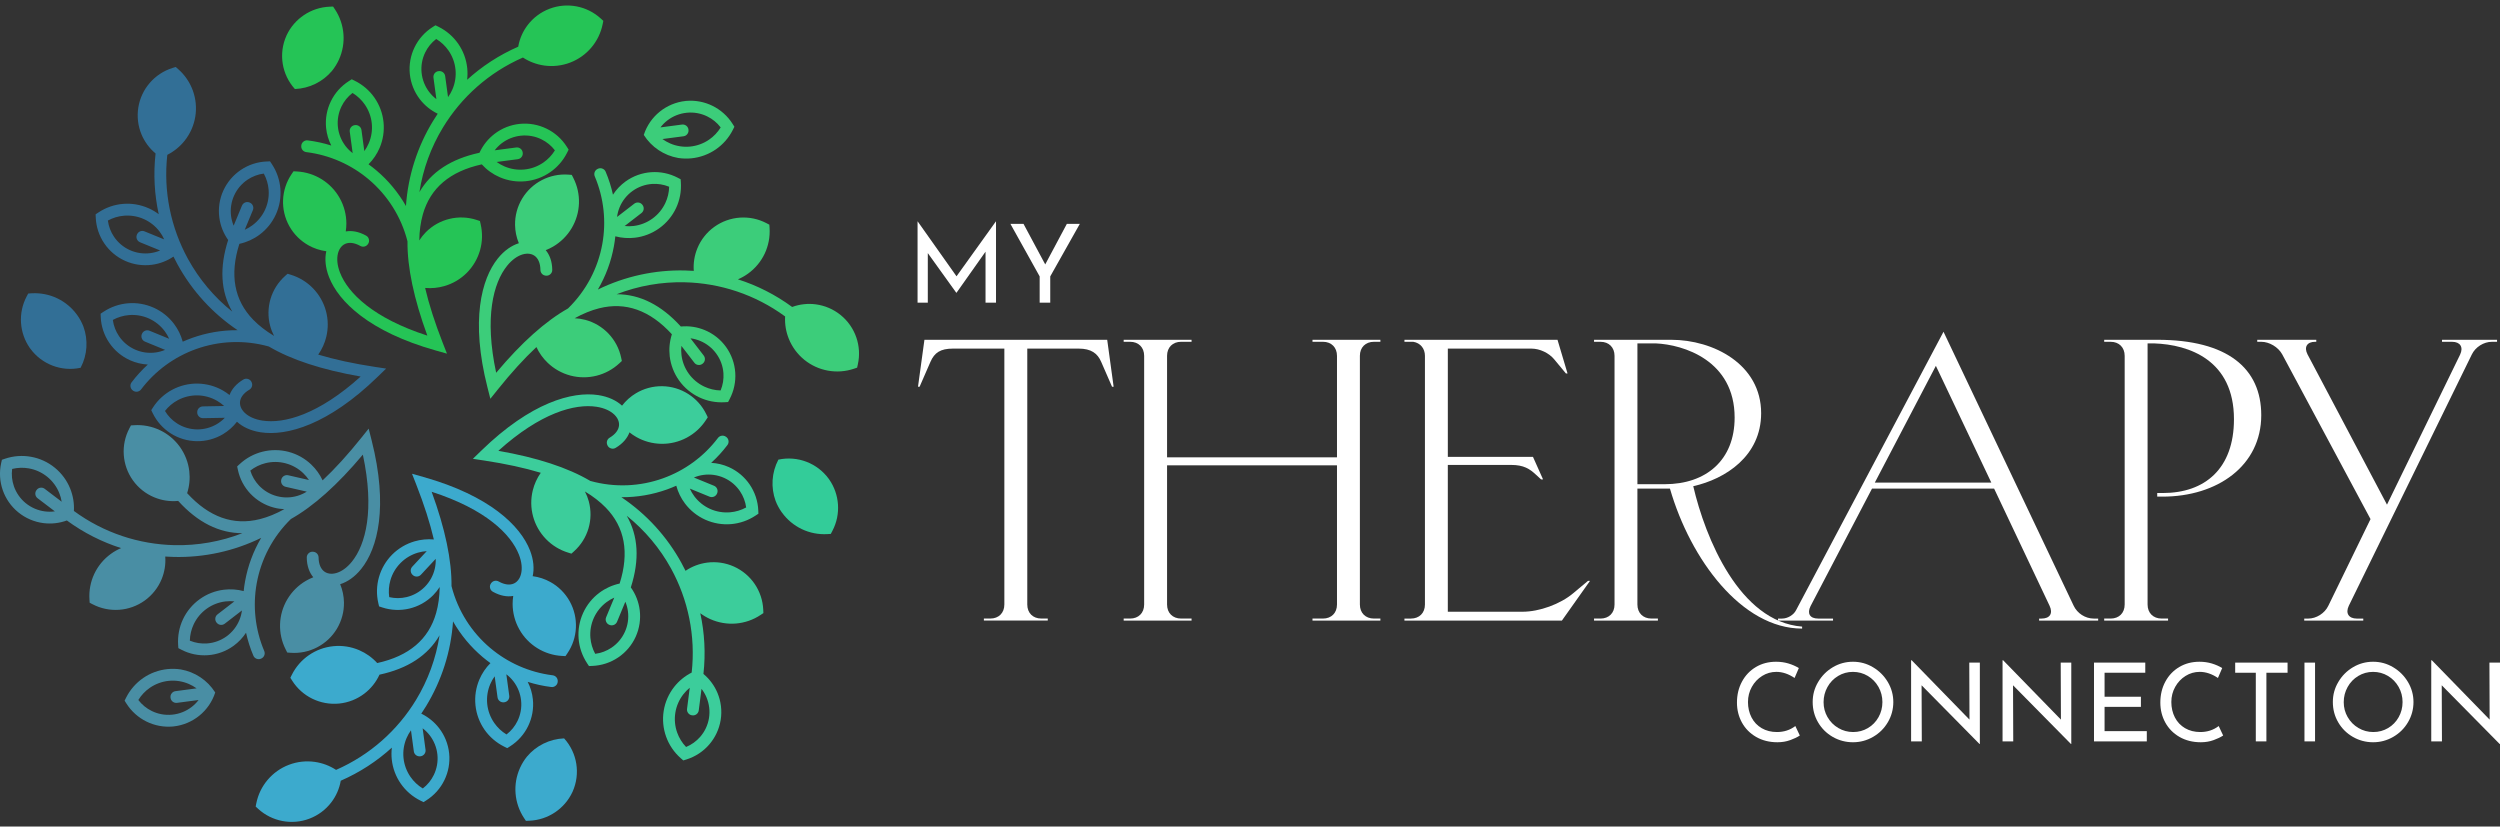 <svg xmlns="http://www.w3.org/2000/svg" width="245" height="81" viewBox="0 0 245 81" fill="none"><rect x="0" y="0" width="245" height="81" fill="#333333" stroke="none"/><g clip-path="url(#clip0_6_378)"><path d="M39.93 23.633C39.311 21.213 37.959 19.123 36.142 17.587C34.439 16.149 32.325 15.193 30.018 14.907C29.718 14.87 29.501 14.604 29.523 14.304L29.526 14.276C29.538 14.116 29.607 13.982 29.731 13.882C29.856 13.779 30 13.738 30.159 13.758C30.951 13.857 31.722 14.027 32.466 14.263C32.197 13.736 32.022 13.156 31.959 12.548C31.865 11.632 32.036 10.727 32.424 9.928C32.811 9.129 33.418 8.437 34.198 7.943L34.472 7.769L34.763 7.912C35.554 8.303 36.217 8.881 36.701 9.578C37.185 10.275 37.497 11.096 37.586 11.971C37.675 12.845 37.536 13.713 37.202 14.495C36.948 15.089 36.581 15.636 36.117 16.101C36.383 16.292 36.64 16.494 36.889 16.704C38.044 17.68 39.028 18.858 39.783 20.19C39.987 17.212 40.91 14.37 42.423 11.884C42.574 11.634 42.733 11.388 42.896 11.146C42.202 10.812 41.606 10.321 41.146 9.725C40.606 9.022 40.257 8.171 40.163 7.256C40.069 6.34 40.239 5.435 40.627 4.636C41.015 3.837 41.621 3.144 42.401 2.65L42.675 2.477L42.967 2.62C43.758 3.011 44.42 3.589 44.904 4.286C45.389 4.983 45.7 5.803 45.789 6.679C45.828 7.063 45.823 7.444 45.779 7.817C47.233 6.495 48.916 5.393 50.786 4.575C50.922 3.789 51.246 3.061 51.718 2.447C52.257 1.744 52.99 1.187 53.853 0.859C54.717 0.53 55.636 0.46 56.508 0.627C57.381 0.795 58.208 1.2 58.887 1.824L59.126 2.044L59.062 2.363C58.889 3.224 58.502 4.013 57.95 4.663C57.401 5.313 56.687 5.825 55.867 6.137C55.044 6.449 54.17 6.54 53.327 6.421C52.593 6.316 51.881 6.053 51.246 5.638C47.915 7.097 45.219 9.521 43.416 12.485C42.245 14.409 41.451 16.562 41.103 18.826C42.244 16.856 44.208 15.57 46.991 14.969C47.329 14.229 47.842 13.595 48.472 13.114C49.178 12.575 50.032 12.229 50.948 12.139C51.866 12.049 52.772 12.221 53.572 12.612C54.37 13.001 55.061 13.609 55.553 14.391L55.726 14.665L55.581 14.956C55.189 15.744 54.607 16.402 53.906 16.884C53.205 17.367 52.383 17.674 51.507 17.761C50.631 17.848 49.762 17.707 48.981 17.37C48.316 17.085 47.712 16.657 47.214 16.108C44.096 16.793 42.17 18.427 41.439 21.01C41.222 21.776 41.105 22.627 41.089 23.561C41.273 23.271 41.491 22.998 41.739 22.748C42.389 22.096 43.196 21.653 44.061 21.447C44.924 21.24 45.846 21.268 46.722 21.557L47.033 21.659L47.105 21.975C47.304 22.831 47.276 23.709 47.043 24.526C46.809 25.347 46.371 26.108 45.753 26.731C45.135 27.353 44.376 27.794 43.557 28.033C42.947 28.21 42.305 28.275 41.663 28.219C42.045 29.844 42.617 31.628 43.378 33.572L43.803 34.657L42.68 34.341C36.184 32.507 33.179 29.554 32.243 27.148C31.878 26.212 31.815 25.339 31.978 24.621C31.363 24.54 30.774 24.344 30.24 24.047C29.465 23.615 28.807 22.973 28.357 22.168C27.907 21.363 27.703 20.466 27.742 19.58C27.781 18.693 28.063 17.816 28.581 17.056L28.764 16.787L29.091 16.803C29.969 16.849 30.804 17.118 31.529 17.569C32.252 18.018 32.863 18.647 33.292 19.413C33.722 20.183 33.94 21.034 33.944 21.883C33.945 22.151 33.925 22.418 33.884 22.682C34.481 22.577 35.166 22.694 35.881 23.094C36.028 23.176 36.123 23.305 36.157 23.471C36.192 23.636 36.157 23.791 36.056 23.926L36.039 23.948C35.868 24.176 35.559 24.241 35.311 24.101C34.717 23.768 34.198 23.728 33.815 23.905C33.608 24 33.434 24.162 33.305 24.378L33.25 24.479C33.196 24.587 33.152 24.707 33.119 24.836C32.992 25.344 33.039 25.995 33.324 26.726C34.103 28.728 36.579 31.179 41.88 32.891C40.555 29.27 39.907 26.185 39.934 23.634L39.93 23.633ZM48.476 14.731L50.589 14.453C50.896 14.412 51.182 14.63 51.223 14.938L51.227 14.965C51.248 15.118 51.21 15.259 51.115 15.383C51.02 15.507 50.894 15.579 50.74 15.601L48.672 15.873C48.91 16.047 49.168 16.192 49.438 16.308C50.044 16.569 50.714 16.678 51.39 16.611C52.067 16.544 52.704 16.306 53.248 15.931C53.701 15.619 54.089 15.213 54.382 14.735C54.028 14.271 53.573 13.904 53.061 13.653C52.455 13.356 51.765 13.226 51.064 13.295C50.362 13.364 49.711 13.628 49.172 14.037C48.912 14.236 48.678 14.469 48.477 14.732L48.476 14.731ZM42.765 9.716L42.479 7.608C42.437 7.3 42.655 7.014 42.964 6.973L42.991 6.97C43.3 6.929 43.586 7.146 43.627 7.453L43.907 9.519C44.081 9.279 44.226 9.022 44.342 8.751C44.6 8.146 44.707 7.476 44.638 6.801C44.568 6.126 44.328 5.491 43.95 4.948C43.635 4.495 43.228 4.109 42.748 3.819C42.284 4.175 41.917 4.63 41.669 5.142C41.374 5.749 41.245 6.438 41.317 7.138C41.389 7.837 41.655 8.487 42.069 9.025C42.269 9.284 42.502 9.516 42.766 9.716H42.765ZM34.561 15.007L34.276 12.899C34.233 12.591 34.452 12.306 34.761 12.264L34.788 12.261C35.097 12.22 35.383 12.437 35.424 12.744L35.703 14.81C35.877 14.57 36.023 14.312 36.138 14.042C36.397 13.437 36.504 12.767 36.434 12.092C36.365 11.417 36.124 10.782 35.747 10.239C35.432 9.786 35.024 9.4 34.545 9.11C34.081 9.466 33.714 9.921 33.466 10.433C33.171 11.041 33.042 11.729 33.113 12.429C33.185 13.128 33.452 13.778 33.864 14.316C34.064 14.575 34.298 14.807 34.562 15.007H34.561Z" fill="#25C456"></path><path d="M57.847 2.465C57.691 3.005 57.422 3.498 57.067 3.917C56.642 4.42 56.089 4.817 55.451 5.058C54.817 5.3 54.14 5.37 53.486 5.278C53.196 5.235 52.909 5.162 52.632 5.057L54.559 4.252C54.703 4.191 54.805 4.089 54.864 3.945C54.923 3.8 54.922 3.655 54.862 3.512L54.852 3.487C54.732 3.201 54.399 3.066 54.113 3.185L52.147 4.007C52.273 3.701 52.438 3.414 52.638 3.154C53.049 2.616 53.609 2.19 54.267 1.942C54.923 1.692 55.623 1.638 56.289 1.766C56.847 1.874 57.382 2.109 57.847 2.465Z" fill="#25C456"></path><path d="M46.038 22.567C46.118 23.122 46.078 23.683 45.927 24.214C45.747 24.844 45.409 25.432 44.928 25.915C44.446 26.399 43.86 26.741 43.228 26.925C42.947 27.008 42.655 27.058 42.36 27.076L43.782 25.55C43.994 25.323 43.981 24.963 43.753 24.752L43.733 24.733C43.505 24.521 43.145 24.535 42.934 24.763L41.481 26.32C41.47 25.99 41.501 25.66 41.575 25.341C41.728 24.685 42.063 24.068 42.561 23.568C43.057 23.068 43.674 22.73 44.332 22.573C44.886 22.441 45.47 22.435 46.038 22.567Z" fill="#25C456"></path><path d="M32.78 21.888C32.781 22.181 32.749 22.475 32.686 22.763L31.609 20.979C31.45 20.712 31.102 20.625 30.835 20.785L30.811 20.799C30.677 20.879 30.592 20.995 30.554 21.146C30.515 21.298 30.538 21.441 30.617 21.575L31.716 23.397C31.395 23.318 31.087 23.196 30.801 23.037C30.209 22.708 29.706 22.216 29.363 21.603C29.019 20.99 28.864 20.306 28.895 19.63C28.919 19.064 29.076 18.5 29.361 17.99C29.918 18.066 30.447 18.26 30.914 18.549C31.474 18.897 31.947 19.385 32.279 19.98C32.609 20.57 32.776 21.227 32.78 21.888Z" fill="#25C456"></path><path d="M55.676 30.218C57.464 28.473 58.602 26.259 59.025 23.919C59.421 21.727 59.191 19.421 58.287 17.283C58.169 17.005 58.29 16.685 58.563 16.555L58.589 16.543C58.733 16.474 58.884 16.466 59.034 16.524C59.184 16.58 59.293 16.685 59.355 16.833C59.665 17.567 59.904 18.318 60.071 19.08C60.392 18.583 60.809 18.143 61.304 17.784C62.053 17.244 62.922 16.939 63.809 16.876C64.696 16.813 65.599 16.99 66.417 17.417L66.704 17.567L66.725 17.891C66.782 18.771 66.611 19.633 66.249 20.401C65.887 21.169 65.33 21.848 64.617 22.363C63.904 22.877 63.082 23.192 62.236 23.294C61.593 23.371 60.937 23.328 60.302 23.159C60.268 23.484 60.223 23.808 60.164 24.129C59.895 25.616 59.365 27.056 58.589 28.376C61.273 27.063 64.2 26.441 67.112 26.505C67.404 26.511 67.697 26.525 67.99 26.545C67.932 25.778 68.059 25.017 68.347 24.322C68.685 23.503 69.249 22.775 69.997 22.236C70.745 21.697 71.614 21.392 72.501 21.328C73.388 21.265 74.292 21.442 75.11 21.869L75.396 22.019L75.418 22.343C75.474 23.223 75.303 24.084 74.942 24.853C74.58 25.621 74.023 26.3 73.309 26.815C72.997 27.04 72.663 27.227 72.316 27.375C74.191 27.972 75.989 28.876 77.631 30.083C78.381 29.807 79.174 29.725 79.943 29.825C80.823 29.94 81.673 30.296 82.388 30.878C83.105 31.461 83.626 32.22 83.916 33.058C84.207 33.897 84.27 34.816 84.067 35.715L83.997 36.03L83.689 36.135C82.856 36.416 81.978 36.474 81.139 36.322C80.3 36.171 79.5 35.811 78.819 35.257C78.137 34.702 77.621 33.991 77.303 33.202C77.027 32.516 76.899 31.77 76.942 31.013C74.011 28.862 70.561 27.741 67.087 27.663C64.833 27.613 62.57 28.003 60.431 28.835C62.711 28.837 64.807 29.891 66.721 31.998C67.532 31.92 68.337 32.046 69.07 32.352C69.89 32.693 70.617 33.257 71.153 34.005C71.691 34.754 71.993 35.623 72.054 36.51C72.115 37.395 71.933 38.297 71.503 39.113L71.352 39.399L71.027 39.419C70.148 39.473 69.287 39.3 68.517 38.934C67.749 38.57 67.071 38.012 66.558 37.299C66.045 36.583 65.733 35.763 65.633 34.918C65.549 34.201 65.617 33.464 65.845 32.758C63.691 30.404 61.311 29.556 58.706 30.215C57.933 30.411 57.137 30.735 56.318 31.187C56.663 31.203 57.008 31.253 57.349 31.343C58.24 31.578 59.027 32.056 59.639 32.7C60.25 33.344 60.686 34.155 60.874 35.057L60.941 35.377L60.704 35.598C60.06 36.199 59.285 36.614 58.461 36.82C57.632 37.028 56.752 37.03 55.904 36.806C55.055 36.582 54.292 36.146 53.676 35.557C53.216 35.118 52.839 34.596 52.569 34.012C51.35 35.155 50.088 36.541 48.784 38.171L48.055 39.081L47.768 37.951C46.111 31.416 47.169 27.342 48.787 25.328C49.417 24.544 50.143 24.054 50.847 23.836C50.608 23.263 50.485 22.655 50.476 22.045C50.462 21.158 50.691 20.268 51.163 19.476C51.637 18.684 52.314 18.06 53.101 17.651C53.891 17.241 54.791 17.046 55.71 17.114L56.034 17.139L56.182 17.43C56.582 18.211 56.766 19.069 56.738 19.921C56.71 20.771 56.469 21.614 56.019 22.368C55.566 23.125 54.938 23.738 54.203 24.167C53.972 24.302 53.731 24.418 53.48 24.515C53.871 24.979 54.111 25.629 54.121 26.447C54.123 26.616 54.059 26.761 53.933 26.874C53.807 26.986 53.654 27.035 53.487 27.014L53.459 27.01C53.176 26.976 52.966 26.741 52.962 26.456C52.954 25.777 52.73 25.307 52.384 25.064C52.198 24.933 51.971 24.864 51.719 24.86L51.604 24.863C51.483 24.87 51.358 24.892 51.23 24.928C50.726 25.073 50.184 25.439 49.693 26.051C48.346 27.726 47.458 31.093 48.624 36.532C51.102 33.577 53.453 31.474 55.679 30.221L55.676 30.218ZM67.669 33.158L68.966 34.845C69.155 35.092 69.109 35.446 68.863 35.636L68.841 35.652C68.718 35.747 68.577 35.785 68.423 35.765C68.268 35.745 68.142 35.672 68.047 35.549L66.777 33.897C66.746 34.19 66.749 34.485 66.783 34.777C66.86 35.432 67.1 36.067 67.496 36.617C67.892 37.169 68.417 37.6 69.014 37.883C69.511 38.119 70.058 38.252 70.62 38.264C70.844 37.726 70.936 37.15 70.897 36.581C70.851 35.908 70.62 35.246 70.209 34.675C69.798 34.102 69.243 33.67 68.619 33.41C68.317 33.284 67.998 33.197 67.67 33.155L67.669 33.158ZM60.471 21.262L62.156 19.962C62.403 19.772 62.759 19.818 62.95 20.064L62.966 20.085C63.156 20.332 63.111 20.687 62.864 20.878L61.213 22.152C61.508 22.182 61.804 22.18 62.095 22.145C62.749 22.066 63.383 21.823 63.935 21.425C64.485 21.029 64.917 20.502 65.199 19.905C65.434 19.406 65.565 18.86 65.577 18.301C65.037 18.078 64.458 17.987 63.891 18.028C63.216 18.076 62.553 18.31 61.982 18.721C61.411 19.133 60.981 19.688 60.723 20.314C60.598 20.616 60.512 20.935 60.471 21.264V21.262Z" fill="#3CCD7A"></path><path d="M82.819 33.432C83.005 33.968 83.069 34.549 82.992 35.129C82.446 35.263 81.884 35.278 81.342 35.181C80.694 35.063 80.074 34.784 79.544 34.355C79.018 33.925 78.618 33.376 78.373 32.764C78.263 32.492 78.184 32.207 78.137 31.915L79.798 33.179C79.923 33.274 80.063 33.31 80.218 33.289C80.372 33.268 80.497 33.195 80.591 33.071L80.608 33.051C80.796 32.803 80.748 32.448 80.5 32.26L78.805 30.97C79.133 30.926 79.465 30.926 79.79 30.968C80.462 31.056 81.111 31.327 81.656 31.771C82.2 32.214 82.597 32.793 82.819 33.432Z" fill="#3CCD7A"></path><path d="M74.268 22.748C74.257 23.308 74.125 23.855 73.89 24.352C73.608 24.951 73.178 25.477 72.627 25.873C72.076 26.271 71.441 26.514 70.787 26.593C70.495 26.628 70.199 26.631 69.904 26.601L71.556 25.325C71.802 25.135 71.847 24.779 71.657 24.533L71.641 24.512C71.45 24.265 71.094 24.22 70.847 24.411L69.162 25.711C69.204 25.384 69.288 25.065 69.414 24.762C69.672 24.137 70.102 23.581 70.674 23.169C71.245 22.758 71.906 22.525 72.582 22.476C73.15 22.436 73.728 22.525 74.268 22.748Z" fill="#3CCD7A"></path><path d="M58.795 33.496C59.187 33.908 59.484 34.41 59.654 34.968C59.213 35.316 58.706 35.561 58.17 35.695C57.533 35.856 56.854 35.856 56.195 35.682C55.536 35.507 54.945 35.172 54.469 34.717C54.257 34.514 54.068 34.288 53.905 34.041L55.939 34.508C56.242 34.578 56.546 34.388 56.617 34.084L56.623 34.058C56.692 33.754 56.502 33.45 56.197 33.381L54.121 32.904C54.401 32.728 54.703 32.591 55.017 32.496C55.663 32.3 56.364 32.281 57.047 32.461C57.728 32.642 58.33 33.005 58.795 33.496Z" fill="#3CCD7A"></path><path d="M55.285 18.257C55.498 18.777 55.594 19.331 55.577 19.879C55.554 20.537 55.368 21.191 55.019 21.775C54.672 22.356 54.185 22.829 53.613 23.162C53.359 23.31 53.089 23.43 52.807 23.519L53.818 21.695C53.968 21.424 53.869 21.079 53.598 20.929L53.574 20.916C53.438 20.84 53.294 20.824 53.144 20.867C52.994 20.909 52.88 21 52.805 21.136L51.773 22.998C51.681 22.68 51.633 22.353 51.627 22.025C51.617 21.348 51.792 20.669 52.153 20.064C52.512 19.462 53.028 18.986 53.629 18.674C54.134 18.412 54.699 18.265 55.285 18.257Z" fill="#3CCD7A"></path><path d="M57.837 47.128C60.245 47.803 62.732 47.678 64.974 46.874C67.073 46.121 68.958 44.77 70.36 42.919C70.542 42.678 70.88 42.623 71.129 42.793L71.153 42.809C71.286 42.9 71.367 43.027 71.393 43.185C71.419 43.343 71.382 43.489 71.286 43.617C70.804 44.253 70.272 44.834 69.695 45.359C70.286 45.39 70.876 45.528 71.435 45.779C72.276 46.157 72.977 46.756 73.475 47.492C73.973 48.226 74.272 49.098 74.311 50.019L74.325 50.342L74.054 50.521C73.32 51.011 72.488 51.294 71.639 51.364C70.792 51.434 69.926 51.292 69.122 50.933C68.32 50.573 67.637 50.02 67.125 49.34C66.736 48.823 66.445 48.233 66.275 47.599C65.977 47.733 65.674 47.855 65.366 47.966C63.941 48.477 62.428 48.739 60.894 48.726C63.376 50.391 65.379 52.611 66.778 55.161C66.919 55.418 67.053 55.678 67.182 55.94C67.819 55.507 68.542 55.236 69.289 55.138C70.169 55.022 71.081 55.145 71.923 55.522C72.764 55.898 73.464 56.498 73.963 57.232C74.461 57.967 74.759 58.839 74.798 59.76L74.812 60.083L74.542 60.262C73.808 60.752 72.976 61.034 72.127 61.105C71.28 61.175 70.414 61.033 69.61 60.674C69.258 60.517 68.93 60.322 68.628 60.096C69.047 62.015 69.162 64.021 68.937 66.046C69.55 66.557 70.019 67.201 70.316 67.915C70.657 68.733 70.773 69.646 70.627 70.556C70.48 71.466 70.081 72.297 69.5 72.967C68.918 73.638 68.152 74.151 67.272 74.427L66.963 74.523L66.718 74.308C66.058 73.729 65.568 72.999 65.28 72.197C64.992 71.396 64.904 70.524 65.044 69.658C65.183 68.791 65.542 67.989 66.067 67.319C66.524 66.737 67.108 66.254 67.785 65.911C68.186 62.302 67.431 58.757 65.763 55.715C64.679 53.741 63.209 51.978 61.42 50.545C62.557 52.517 62.691 54.857 61.822 57.566C62.295 58.227 62.588 58.988 62.69 59.774C62.804 60.654 62.677 61.565 62.297 62.403C61.917 63.242 61.314 63.939 60.576 64.435C59.839 64.93 58.966 65.224 58.042 65.26L57.718 65.273L57.538 65.002C57.052 64.268 56.772 63.436 56.704 62.588C56.636 61.741 56.78 60.876 57.143 60.076C57.506 59.274 58.063 58.594 58.745 58.086C59.325 57.654 59.998 57.345 60.724 57.188C61.689 54.148 61.234 51.667 59.36 49.742C58.804 49.172 58.125 48.645 57.322 48.164C57.482 48.469 57.61 48.793 57.702 49.133C57.942 50.022 57.922 50.94 57.67 51.792C57.417 52.643 56.932 53.425 56.243 54.039L56 54.257L55.69 54.161C54.847 53.904 54.101 53.442 53.509 52.832C52.914 52.219 52.472 51.46 52.242 50.614C52.012 49.768 52.008 48.892 52.21 48.063C52.361 47.447 52.626 46.859 52.996 46.333C51.396 45.851 49.563 45.453 47.497 45.139L46.343 44.964L47.18 44.151C52.019 39.45 56.081 38.328 58.636 38.72C59.631 38.873 60.419 39.255 60.96 39.755C61.337 39.263 61.803 38.851 62.327 38.538C63.088 38.083 63.975 37.835 64.898 37.848C65.822 37.861 66.702 38.135 67.45 38.611C68.2 39.089 68.819 39.77 69.22 40.599L69.361 40.892L69.183 41.166C68.705 41.901 68.054 42.49 67.301 42.892C66.55 43.292 65.698 43.507 64.819 43.494C63.937 43.481 63.089 43.244 62.351 42.822C62.119 42.69 61.897 42.538 61.688 42.371C61.481 42.94 61.036 43.474 60.333 43.891C60.187 43.977 60.028 43.995 59.868 43.942C59.707 43.889 59.59 43.781 59.524 43.626L59.514 43.6C59.402 43.339 59.501 43.038 59.745 42.894C60.33 42.548 60.624 42.118 60.664 41.698C60.685 41.472 60.631 41.241 60.509 41.021L60.449 40.924C60.382 40.823 60.301 40.725 60.205 40.633C59.827 40.268 59.239 39.984 58.463 39.864C56.337 39.538 52.973 40.453 48.838 44.18C52.64 44.845 55.64 45.828 57.839 47.125L57.837 47.128ZM61.284 58.969L60.47 60.935C60.351 61.222 60.02 61.359 59.732 61.241L59.707 61.23C59.563 61.172 59.461 61.068 59.401 60.925C59.341 60.782 59.341 60.636 59.401 60.492L60.199 58.567C59.929 58.686 59.675 58.835 59.438 59.011C58.91 59.406 58.479 59.93 58.199 60.548C57.918 61.167 57.806 61.838 57.859 62.495C57.903 63.043 58.061 63.582 58.33 64.075C58.91 64.001 59.456 63.791 59.928 63.473C60.489 63.096 60.947 62.566 61.237 61.925C61.529 61.283 61.625 60.587 61.539 59.917C61.497 59.592 61.413 59.273 61.284 58.968V58.969ZM68.749 67.506L68.478 69.616C68.439 69.924 68.155 70.144 67.846 70.104L67.82 70.1C67.665 70.081 67.54 70.009 67.444 69.886C67.349 69.763 67.31 69.623 67.33 69.468L67.596 67.399C67.367 67.586 67.159 67.797 66.978 68.028C66.571 68.547 66.293 69.166 66.185 69.836C66.076 70.509 66.144 71.185 66.367 71.804C66.552 72.322 66.846 72.799 67.236 73.204C67.777 72.98 68.249 72.636 68.622 72.207C69.066 71.695 69.369 71.063 69.481 70.37C69.593 69.677 69.503 68.981 69.243 68.356C69.118 68.053 68.952 67.766 68.749 67.505V67.506ZM68.002 46.797L69.973 47.604C70.261 47.723 70.4 48.054 70.281 48.341L70.27 48.366C70.152 48.653 69.82 48.792 69.532 48.673L67.601 47.882C67.722 48.152 67.872 48.407 68.048 48.642C68.444 49.167 68.971 49.596 69.593 49.874C70.212 50.152 70.884 50.26 71.543 50.206C72.093 50.16 72.632 50 73.124 49.73C73.047 49.152 72.836 48.608 72.516 48.136C72.137 47.576 71.603 47.12 70.962 46.832C70.319 46.545 69.622 46.45 68.95 46.539C68.625 46.582 68.306 46.668 68.001 46.796L68.002 46.797Z" fill="#3CCD9B"></path><path d="M73.005 57.878C73.323 58.348 73.535 58.893 73.611 59.471C73.12 59.741 72.581 59.901 72.031 59.947C71.372 60.002 70.701 59.893 70.081 59.616C69.46 59.338 68.933 58.909 68.537 58.384C68.361 58.149 68.21 57.894 68.09 57.624L70.02 58.415C70.309 58.533 70.639 58.394 70.758 58.107L70.769 58.082C70.887 57.794 70.749 57.462 70.46 57.345L68.489 56.538C68.794 56.41 69.114 56.324 69.439 56.281C70.111 56.192 70.808 56.287 71.45 56.574C72.092 56.862 72.625 57.318 73.005 57.878Z" fill="#3CCD9B"></path><path d="M56.578 49.436C56.763 50.115 56.747 50.817 56.554 51.465C56.394 52.009 56.106 52.517 55.707 52.943C55.185 52.736 54.719 52.42 54.335 52.024C53.878 51.554 53.538 50.966 53.359 50.309C53.18 49.652 53.176 48.972 53.332 48.334C53.402 48.049 53.504 47.772 53.636 47.508L54.248 49.5C54.34 49.798 54.657 49.966 54.955 49.875L54.981 49.867C55.278 49.775 55.446 49.458 55.356 49.161L54.73 47.127C55.023 47.281 55.292 47.474 55.532 47.698C56.025 48.157 56.392 48.755 56.578 49.436Z" fill="#3CCD9B"></path><path d="M66.826 39.586C67.306 39.892 67.715 40.307 68.015 40.81C67.67 41.254 67.239 41.614 66.754 41.873C66.172 42.183 65.512 42.348 64.831 42.339C64.154 42.329 63.499 42.144 62.926 41.816C62.67 41.671 62.431 41.497 62.214 41.298L64.3 41.259C64.61 41.254 64.859 40.996 64.854 40.687V40.66C64.852 40.505 64.793 40.371 64.682 40.263C64.57 40.155 64.434 40.101 64.278 40.104L62.148 40.143C62.377 39.905 62.637 39.7 62.919 39.531C63.501 39.183 64.177 38.994 64.881 39.004C65.584 39.014 66.254 39.222 66.826 39.586Z" fill="#3CCD9B"></path><path d="M44.252 57.453C44.872 59.872 46.223 61.962 48.041 63.498C49.744 64.937 51.858 65.891 54.164 66.179C54.464 66.216 54.681 66.481 54.658 66.782L54.656 66.81C54.644 66.969 54.575 67.103 54.45 67.204C54.325 67.306 54.181 67.347 54.022 67.327C53.23 67.229 52.459 67.059 51.715 66.823C51.985 67.35 52.16 67.929 52.222 68.537C52.316 69.454 52.146 70.358 51.758 71.157C51.37 71.957 50.764 72.649 49.983 73.143L49.71 73.317L49.418 73.174C48.627 72.783 47.965 72.204 47.48 71.507C46.996 70.81 46.685 69.99 46.596 69.115C46.506 68.24 46.645 67.373 46.979 66.59C47.232 65.997 47.599 65.45 48.063 64.985C47.798 64.794 47.54 64.592 47.291 64.382C46.136 63.406 45.153 62.228 44.397 60.896C44.194 63.874 43.27 66.716 41.758 69.201C41.606 69.451 41.447 69.698 41.284 69.939C41.978 70.274 42.574 70.764 43.034 71.361C43.574 72.063 43.923 72.914 44.017 73.829C44.111 74.746 43.941 75.651 43.553 76.45C43.165 77.249 42.559 77.941 41.779 78.435L41.505 78.609L41.214 78.466C40.423 78.075 39.76 77.496 39.276 76.799C38.792 76.102 38.48 75.282 38.391 74.407C38.352 74.024 38.357 73.642 38.401 73.269C36.947 74.591 35.264 75.693 33.394 76.511C33.258 77.297 32.934 78.025 32.462 78.638C31.923 79.341 31.19 79.899 30.327 80.227C29.464 80.556 28.545 80.626 27.673 80.458C26.8 80.29 25.971 79.886 25.293 79.261L25.055 79.042L25.118 78.723C25.291 77.861 25.678 77.074 26.23 76.424C26.781 75.774 27.493 75.262 28.313 74.95C29.136 74.637 30.01 74.546 30.854 74.666C31.587 74.771 32.299 75.033 32.934 75.449C36.265 73.99 38.961 71.566 40.765 68.602C41.935 66.677 42.729 64.525 43.077 62.26C41.936 64.231 39.973 65.517 37.189 66.118C36.852 66.859 36.338 67.492 35.708 67.973C35.002 68.511 34.149 68.858 33.232 68.948C32.314 69.038 31.408 68.866 30.608 68.475C29.81 68.085 29.119 67.478 28.627 66.696L28.454 66.421L28.599 66.13C28.991 65.343 29.573 64.685 30.274 64.203C30.976 63.72 31.797 63.413 32.673 63.326C33.549 63.239 34.418 63.38 35.199 63.717C35.863 64.002 36.468 64.43 36.967 64.979C40.084 64.294 42.009 62.659 42.741 60.077C42.959 59.31 43.075 58.46 43.091 57.526C42.907 57.815 42.69 58.089 42.441 58.339C41.792 58.991 40.984 59.434 40.12 59.64C39.256 59.847 38.334 59.817 37.458 59.529L37.149 59.426L37.076 59.111C36.877 58.254 36.906 57.377 37.138 56.56C37.372 55.738 37.81 54.978 38.428 54.355C39.047 53.733 39.806 53.292 40.625 53.052C41.235 52.875 41.876 52.811 42.518 52.867C42.136 51.242 41.565 49.458 40.803 47.514L40.378 46.428L41.501 46.745C47.997 48.579 51.002 51.532 51.939 53.937C52.303 54.873 52.365 55.747 52.203 56.465C52.819 56.546 53.408 56.742 53.941 57.039C54.717 57.469 55.375 58.112 55.825 58.917C56.275 59.722 56.478 60.62 56.439 61.506C56.401 62.393 56.119 63.27 55.6 64.03L55.417 64.299L55.09 64.282C54.213 64.237 53.377 63.968 52.652 63.517C51.929 63.068 51.318 62.439 50.889 61.672C50.459 60.903 50.242 60.052 50.237 59.202C50.236 58.935 50.256 58.667 50.297 58.403C49.7 58.509 49.015 58.392 48.301 57.991C48.154 57.909 48.059 57.78 48.025 57.615C47.989 57.449 48.025 57.294 48.126 57.159L48.142 57.137C48.313 56.91 48.623 56.845 48.87 56.985C49.464 57.318 49.983 57.358 50.366 57.181C50.573 57.086 50.747 56.924 50.876 56.708L50.932 56.607C50.986 56.499 51.029 56.379 51.062 56.25C51.189 55.742 51.142 55.091 50.858 54.36C50.078 52.358 47.603 49.906 42.302 48.194C43.626 51.816 44.275 54.901 44.248 57.452L44.252 57.453ZM42.7 54.766L41.249 56.324C41.037 56.552 40.678 56.565 40.45 56.353L40.43 56.334C40.202 56.122 40.189 55.764 40.4 55.536L41.822 54.011C41.527 54.029 41.236 54.079 40.955 54.161C40.324 54.346 39.736 54.688 39.256 55.172C38.775 55.655 38.435 56.243 38.257 56.873C38.105 57.404 38.065 57.964 38.145 58.52C38.714 58.652 39.298 58.646 39.852 58.514C40.51 58.356 41.125 58.018 41.623 57.519C42.121 57.017 42.454 56.401 42.607 55.745C42.681 55.426 42.713 55.096 42.701 54.766H42.7ZM41.418 71.371L41.703 73.479C41.746 73.787 41.527 74.072 41.218 74.115L41.191 74.118C40.882 74.159 40.597 73.942 40.555 73.635L40.276 71.569C40.102 71.809 39.956 72.067 39.841 72.337C39.583 72.942 39.475 73.612 39.545 74.287C39.614 74.962 39.855 75.597 40.232 76.14C40.547 76.593 40.955 76.979 41.434 77.269C41.899 76.913 42.265 76.458 42.513 75.946C42.808 75.338 42.937 74.65 42.866 73.95C42.794 73.251 42.527 72.601 42.115 72.063C41.915 71.804 41.681 71.572 41.417 71.372L41.418 71.371ZM49.621 66.08L49.907 68.188C49.949 68.496 49.731 68.781 49.422 68.822L49.395 68.826C49.087 68.867 48.801 68.65 48.759 68.342L48.479 66.277C48.305 66.516 48.16 66.775 48.044 67.045C47.786 67.65 47.679 68.319 47.748 68.995C47.818 69.67 48.059 70.304 48.436 70.848C48.751 71.301 49.158 71.687 49.638 71.977C50.102 71.621 50.469 71.166 50.717 70.654C51.012 70.046 51.141 69.357 51.069 68.658C50.998 67.959 50.731 67.309 50.318 66.771C50.118 66.512 49.885 66.279 49.62 66.08H49.621Z" fill="#3CAACD"></path><path d="M30.07 77.9L32.036 77.079C31.91 77.384 31.744 77.67 31.545 77.931C31.133 78.468 30.574 78.894 29.916 79.144C29.259 79.394 28.56 79.447 27.894 79.319C27.335 79.212 26.801 78.976 26.337 78.621C26.493 78.081 26.761 77.587 27.116 77.168C27.541 76.666 28.093 76.269 28.731 76.026C29.367 75.786 30.043 75.715 30.696 75.808C30.988 75.849 31.274 75.923 31.55 76.028L29.623 76.834C29.48 76.893 29.378 76.997 29.319 77.141C29.259 77.284 29.26 77.43 29.319 77.573L29.33 77.597C29.451 77.884 29.782 78.02 30.069 77.9H30.07Z" fill="#3CAACD"></path><path d="M33.594 66.633L35.707 66.355C35.506 66.617 35.272 66.85 35.011 67.049C34.473 67.459 33.822 67.723 33.119 67.792C32.419 67.861 31.729 67.73 31.123 67.434C30.61 67.183 30.156 66.816 29.802 66.352C30.093 65.873 30.482 65.467 30.936 65.155C31.479 64.781 32.116 64.543 32.793 64.476C33.468 64.409 34.139 64.518 34.746 64.778C35.016 64.895 35.273 65.04 35.512 65.214L33.444 65.486C33.289 65.507 33.163 65.579 33.068 65.703C32.974 65.826 32.936 65.967 32.957 66.121L32.961 66.148C33.002 66.455 33.286 66.674 33.594 66.633Z" fill="#3CAACD"></path><path d="M54.82 59.482C55.163 60.095 55.318 60.778 55.288 61.454C55.263 62.022 55.107 62.584 54.821 63.095C54.264 63.019 53.735 62.826 53.269 62.536C52.708 62.188 52.236 61.7 51.903 61.106C51.573 60.516 51.406 59.857 51.403 59.198C51.403 58.903 51.433 58.61 51.497 58.321L52.573 60.106C52.734 60.372 53.081 60.459 53.348 60.3L53.371 60.287C53.505 60.207 53.591 60.09 53.629 59.938C53.667 59.788 53.645 59.644 53.565 59.511L52.466 57.688C52.787 57.767 53.095 57.888 53.382 58.048C53.974 58.377 54.477 58.868 54.82 59.482Z" fill="#3CAACD"></path><path d="M28.507 50.866C26.718 52.611 25.581 54.826 25.158 57.165C24.762 59.357 24.991 61.663 25.896 63.801C26.013 64.079 25.892 64.4 25.62 64.53L25.594 64.542C25.449 64.611 25.299 64.618 25.149 64.561C24.998 64.504 24.89 64.4 24.828 64.252C24.517 63.517 24.279 62.765 24.112 62.005C23.79 62.501 23.374 62.941 22.878 63.3C22.13 63.84 21.26 64.145 20.374 64.209C19.487 64.272 18.583 64.095 17.765 63.667L17.479 63.517L17.457 63.195C17.401 62.315 17.571 61.453 17.933 60.685C18.295 59.917 18.852 59.238 19.566 58.723C20.279 58.209 21.1 57.894 21.946 57.792C22.589 57.715 23.246 57.758 23.881 57.927C23.913 57.602 23.959 57.278 24.018 56.958C24.287 55.471 24.817 54.031 25.595 52.711C22.911 54.024 19.984 54.646 17.072 54.581C16.779 54.575 16.487 54.562 16.194 54.542C16.252 55.309 16.124 56.069 15.837 56.765C15.498 57.584 14.934 58.312 14.187 58.85C13.439 59.39 12.569 59.695 11.683 59.759C10.796 59.822 9.892 59.645 9.074 59.218L8.787 59.068L8.766 58.745C8.71 57.865 8.88 57.004 9.242 56.235C9.604 55.467 10.161 54.788 10.874 54.273C11.187 54.048 11.521 53.861 11.867 53.713C9.993 53.116 8.195 52.212 6.552 51.005C5.803 51.281 5.01 51.363 4.241 51.263C3.361 51.148 2.511 50.792 1.796 50.21C1.079 49.627 0.558 48.868 0.268 48.03C-0.023 47.191 -0.086 46.272 0.116 45.373L0.187 45.058L0.495 44.953C1.328 44.672 2.206 44.614 3.045 44.766C3.884 44.917 4.684 45.277 5.364 45.831C6.047 46.386 6.563 47.097 6.88 47.886C7.156 48.572 7.285 49.319 7.242 50.075C10.173 52.227 13.623 53.347 17.097 53.425C19.351 53.475 21.614 53.085 23.753 52.253C21.473 52.251 19.376 51.197 17.463 49.09C16.652 49.168 15.846 49.042 15.114 48.736C14.294 48.395 13.567 47.831 13.031 47.083C12.493 46.334 12.191 45.465 12.13 44.578C12.068 43.693 12.251 42.791 12.681 41.975L12.832 41.689L13.156 41.669C14.036 41.615 14.897 41.788 15.667 42.154C16.435 42.518 17.113 43.076 17.625 43.789C18.139 44.505 18.45 45.325 18.55 46.17C18.635 46.887 18.567 47.624 18.339 48.331C20.493 50.684 22.872 51.532 25.478 50.872C26.251 50.676 27.046 50.352 27.865 49.899C27.521 49.884 27.176 49.834 26.835 49.743C25.944 49.509 25.157 49.031 24.544 48.387C23.933 47.743 23.497 46.932 23.309 46.029L23.242 45.71L23.48 45.488C24.124 44.888 24.898 44.473 25.723 44.267C26.552 44.059 27.432 44.057 28.28 44.281C29.129 44.505 29.891 44.94 30.508 45.529C30.968 45.968 31.345 46.491 31.615 47.075C32.834 45.932 34.096 44.546 35.4 42.916L36.129 42.006L36.416 43.136C38.072 49.671 37.015 53.745 35.397 55.758C34.767 56.542 34.041 57.033 33.337 57.251C33.575 57.824 33.699 58.432 33.708 59.042C33.722 59.929 33.493 60.818 33.021 61.611C32.547 62.403 31.87 63.027 31.083 63.436C30.293 63.846 29.393 64.041 28.474 63.973L28.15 63.948L28.002 63.657C27.602 62.875 27.418 62.018 27.446 61.166C27.474 60.315 27.715 59.472 28.165 58.719C28.617 57.962 29.246 57.349 29.981 56.92C30.212 56.785 30.453 56.669 30.703 56.572C30.313 56.108 30.072 55.457 30.063 54.64C30.061 54.471 30.125 54.326 30.251 54.213C30.377 54.1 30.529 54.052 30.696 54.073L30.724 54.077C31.008 54.111 31.218 54.346 31.221 54.631C31.23 55.31 31.454 55.78 31.8 56.023C31.985 56.154 32.213 56.223 32.465 56.227L32.58 56.224C32.701 56.217 32.825 56.195 32.954 56.159C33.458 56.014 33.999 55.648 34.491 55.036C35.837 53.361 36.726 49.993 35.56 44.554C33.082 47.51 30.73 49.613 28.505 50.866H28.507ZM30.062 48.18L27.984 47.704C27.681 47.635 27.491 47.331 27.56 47.027L27.566 47C27.635 46.697 27.939 46.506 28.244 46.576L30.278 47.043C30.115 46.797 29.925 46.57 29.714 46.368C29.238 45.914 28.648 45.578 27.988 45.404C27.328 45.23 26.649 45.23 26.012 45.391C25.476 45.526 24.97 45.771 24.529 46.117C24.698 46.675 24.996 47.178 25.388 47.59C25.854 48.081 26.455 48.444 27.137 48.624C27.82 48.805 28.522 48.785 29.167 48.589C29.481 48.494 29.783 48.356 30.064 48.18H30.062ZM5.377 50.114L3.683 48.826C3.435 48.638 3.387 48.282 3.575 48.035L3.591 48.014C3.685 47.889 3.811 47.816 3.965 47.795C4.119 47.774 4.26 47.812 4.383 47.906L6.045 49.169C5.998 48.877 5.919 48.593 5.809 48.32C5.563 47.709 5.163 47.159 4.637 46.73C4.108 46.299 3.488 46.02 2.839 45.904C2.297 45.806 1.736 45.822 1.19 45.956C1.114 46.535 1.176 47.115 1.363 47.652C1.585 48.292 1.981 48.87 2.526 49.314C3.072 49.757 3.72 50.029 4.393 50.117C4.718 50.159 5.049 50.159 5.377 50.114ZM23.71 59.823L22.025 61.123C21.778 61.314 21.422 61.268 21.232 61.021L21.215 61C21.025 60.754 21.071 60.398 21.318 60.208L22.969 58.934C22.674 58.903 22.378 58.906 22.086 58.941C21.433 59.02 20.798 59.262 20.246 59.66C19.696 60.057 19.265 60.584 18.983 61.181C18.748 61.68 18.616 62.225 18.604 62.785C19.145 63.008 19.722 63.098 20.291 63.057C20.965 63.009 21.628 62.776 22.199 62.365C22.77 61.953 23.2 61.398 23.459 60.771C23.583 60.47 23.669 60.151 23.71 59.822V59.823Z" fill="#498EA4"></path><path d="M17.4 46.307C17.434 46.599 17.436 46.895 17.405 47.189L16.134 45.535C16.039 45.412 15.913 45.339 15.759 45.319C15.604 45.299 15.464 45.337 15.341 45.432L15.32 45.448C15.073 45.639 15.027 45.993 15.216 46.239L16.514 47.927C16.186 47.884 15.866 47.799 15.563 47.673C14.939 47.413 14.384 46.981 13.973 46.408C13.563 45.837 13.332 45.175 13.286 44.503C13.247 43.935 13.338 43.357 13.563 42.82C14.125 42.833 14.671 42.965 15.168 43.201C15.764 43.484 16.289 43.916 16.687 44.467C17.083 45.019 17.322 45.654 17.4 46.307Z" fill="#498EA4"></path><path d="M13.335 56.675L15.02 55.373C14.979 55.702 14.895 56.021 14.769 56.323C14.51 56.948 14.08 57.504 13.509 57.916C12.938 58.327 12.276 58.56 11.601 58.609C11.033 58.65 10.455 58.56 9.916 58.336C9.926 57.777 10.058 57.231 10.293 56.732C10.575 56.135 11.005 55.608 11.556 55.212C12.107 54.814 12.742 54.572 13.396 54.492C13.688 54.457 13.984 54.455 14.279 54.485L12.627 55.76C12.381 55.95 12.335 56.305 12.525 56.552L12.542 56.573C12.732 56.819 13.088 56.865 13.335 56.675Z" fill="#498EA4"></path><path d="M32.555 59.059C32.566 59.737 32.391 60.417 32.03 61.02C31.67 61.623 31.155 62.099 30.554 62.411C30.049 62.673 29.483 62.819 28.897 62.829C28.684 62.308 28.588 61.755 28.607 61.206C28.628 60.547 28.815 59.894 29.164 59.309C29.511 58.729 29.998 58.256 30.569 57.924C30.823 57.776 31.093 57.656 31.375 57.567L30.365 59.389C30.215 59.661 30.313 60.005 30.585 60.157L30.608 60.17C30.744 60.245 30.889 60.261 31.039 60.219C31.189 60.175 31.303 60.085 31.378 59.949L32.41 58.088C32.501 58.405 32.551 58.732 32.555 59.059Z" fill="#498EA4"></path><path d="M26.346 33.957C23.938 33.282 21.449 33.407 19.208 34.21C17.11 34.964 15.225 36.314 13.823 38.166C13.641 38.407 13.302 38.462 13.053 38.292L13.03 38.275C12.897 38.185 12.817 38.058 12.79 37.9C12.764 37.741 12.8 37.596 12.897 37.468C13.379 36.833 13.912 36.251 14.488 35.725C13.897 35.695 13.307 35.556 12.748 35.305C11.905 34.928 11.206 34.329 10.708 33.594C10.209 32.86 9.911 31.988 9.872 31.067L9.858 30.744L10.128 30.564C10.863 30.075 11.695 29.792 12.543 29.722C13.39 29.651 14.257 29.794 15.06 30.153C15.863 30.512 16.546 31.066 17.058 31.746C17.447 32.262 17.737 32.853 17.907 33.486C18.206 33.353 18.509 33.23 18.817 33.12C20.241 32.609 21.755 32.347 23.288 32.36C20.806 30.695 18.804 28.474 17.405 25.925C17.264 25.669 17.13 25.408 17 25.145C16.363 25.578 15.641 25.849 14.893 25.948C14.013 26.064 13.101 25.941 12.26 25.564C11.419 25.188 10.718 24.588 10.22 23.854C9.722 23.119 9.423 22.247 9.384 21.326L9.37 21.003L9.641 20.824C10.375 20.334 11.207 20.052 12.056 19.981C12.903 19.911 13.769 20.052 14.573 20.412C14.925 20.569 15.253 20.764 15.555 20.99C15.136 19.07 15.02 17.065 15.246 15.039C14.633 14.528 14.164 13.884 13.866 13.169C13.526 12.351 13.409 11.438 13.556 10.529C13.703 9.618 14.101 8.788 14.683 8.118C15.265 7.446 16.031 6.934 16.911 6.658L17.22 6.562L17.465 6.776C18.125 7.356 18.614 8.086 18.903 8.887C19.191 9.689 19.279 10.561 19.139 11.427C18.999 12.295 18.641 13.095 18.114 13.765C17.657 14.347 17.073 14.831 16.396 15.174C15.996 18.783 16.75 22.327 18.419 25.37C19.502 27.343 20.972 29.107 22.762 30.54C21.624 28.567 21.491 26.227 22.36 23.519C21.887 22.857 21.594 22.097 21.492 21.311C21.378 20.43 21.505 19.52 21.884 18.682C22.265 17.843 22.868 17.146 23.606 16.65C24.342 16.154 25.216 15.861 26.139 15.825L26.463 15.812L26.643 16.083C27.13 16.816 27.41 17.648 27.478 18.497C27.546 19.344 27.401 20.209 27.038 21.009C26.675 21.811 26.118 22.491 25.436 22.999C24.856 23.431 24.184 23.74 23.458 23.897C22.493 26.936 22.948 29.418 24.822 31.343C25.378 31.913 26.057 32.44 26.86 32.921C26.7 32.616 26.572 32.292 26.48 31.951C26.239 31.063 26.259 30.144 26.512 29.292C26.764 28.442 27.25 27.66 27.939 27.045L28.183 26.828L28.493 26.923C29.335 27.18 30.082 27.643 30.674 28.253C31.268 28.865 31.71 29.625 31.941 30.471C32.171 31.317 32.175 32.193 31.972 33.022C31.822 33.638 31.556 34.226 31.186 34.751C32.787 35.234 34.62 35.631 36.686 35.946L37.84 36.121L37.003 36.934C32.164 41.635 28.102 42.757 25.547 42.365C24.552 42.212 23.763 41.83 23.223 41.33C22.845 41.821 22.38 42.233 21.856 42.547C21.094 43.002 20.207 43.249 19.285 43.236C18.361 43.224 17.481 42.95 16.732 42.474C15.983 41.996 15.363 41.314 14.963 40.486L14.822 40.193L14.999 39.919C15.477 39.184 16.128 38.594 16.882 38.193C17.633 37.793 18.485 37.578 19.363 37.591C20.246 37.604 21.093 37.841 21.831 38.262C22.064 38.395 22.286 38.546 22.495 38.714C22.702 38.145 23.146 37.611 23.85 37.193C23.996 37.108 24.154 37.09 24.314 37.142C24.475 37.194 24.593 37.302 24.659 37.457L24.669 37.483C24.781 37.745 24.682 38.045 24.438 38.19C23.852 38.536 23.559 38.965 23.52 39.385C23.499 39.612 23.553 39.843 23.675 40.062L23.735 40.16C23.802 40.261 23.883 40.358 23.979 40.451C24.357 40.816 24.945 41.1 25.721 41.218C27.847 41.544 31.211 40.63 35.346 36.902C31.544 36.237 28.544 35.255 26.345 33.957H26.346ZM22.898 22.116L23.713 20.15C23.831 19.863 24.163 19.725 24.451 19.844L24.475 19.854C24.62 19.913 24.722 20.016 24.782 20.16C24.842 20.304 24.842 20.448 24.782 20.593L23.984 22.518C24.253 22.398 24.508 22.249 24.744 22.073C25.273 21.679 25.703 21.155 25.984 20.536C26.265 19.918 26.377 19.247 26.324 18.589C26.28 18.041 26.122 17.503 25.852 17.01C25.273 17.084 24.728 17.294 24.254 17.612C23.694 17.989 23.235 18.519 22.945 19.16C22.654 19.802 22.558 20.497 22.643 21.168C22.686 21.492 22.77 21.812 22.898 22.116ZM15.694 24.547L13.723 23.741C13.435 23.622 13.296 23.291 13.414 23.004L13.425 22.979C13.543 22.692 13.875 22.553 14.162 22.672L16.094 23.463C15.973 23.193 15.823 22.938 15.647 22.703C15.251 22.178 14.724 21.75 14.102 21.471C13.483 21.193 12.811 21.085 12.152 21.139C11.602 21.185 11.062 21.345 10.571 21.614C10.648 22.193 10.859 22.739 11.178 23.209C11.557 23.769 12.091 24.226 12.732 24.513C13.375 24.8 14.072 24.895 14.744 24.806C15.069 24.763 15.388 24.677 15.693 24.549L15.694 24.547ZM16.18 34.288L14.21 33.48C13.922 33.362 13.783 33.031 13.9 32.744L13.911 32.719C14.03 32.431 14.361 32.293 14.649 32.411L16.581 33.202C16.46 32.932 16.309 32.678 16.133 32.442C15.737 31.916 15.211 31.488 14.589 31.21C13.97 30.932 13.298 30.824 12.638 30.878C12.088 30.924 11.549 31.083 11.058 31.353C11.134 31.931 11.346 32.476 11.665 32.948C12.045 33.508 12.578 33.964 13.22 34.251C13.863 34.539 14.56 34.634 15.232 34.545C15.556 34.501 15.876 34.416 16.18 34.288ZM22.035 40.943L19.904 40.981C19.748 40.983 19.613 40.931 19.501 40.823C19.389 40.715 19.331 40.581 19.328 40.426V40.4C19.322 40.089 19.572 39.832 19.883 39.827L21.969 39.788C21.751 39.588 21.512 39.415 21.257 39.269C20.682 38.942 20.029 38.758 19.352 38.747C18.67 38.737 18.01 38.903 17.428 39.213C16.943 39.471 16.512 39.831 16.167 40.276C16.468 40.778 16.877 41.195 17.356 41.5C17.927 41.864 18.599 42.071 19.301 42.082C20.005 42.091 20.682 41.902 21.264 41.555C21.546 41.387 21.804 41.181 22.035 40.943Z" fill="#326F96"></path><path d="M30.824 30.776C31.003 31.434 31.006 32.113 30.85 32.752C30.781 33.036 30.679 33.312 30.547 33.577L29.935 31.584C29.843 31.287 29.526 31.119 29.227 31.211L29.201 31.218C28.904 31.309 28.736 31.626 28.827 31.924L29.453 33.959C29.159 33.804 28.89 33.612 28.65 33.388C28.158 32.928 27.79 32.33 27.605 31.649C27.42 30.969 27.435 30.269 27.628 29.621C27.789 29.075 28.077 28.567 28.475 28.141C28.997 28.35 29.464 28.666 29.848 29.061C30.305 29.532 30.645 30.118 30.824 30.776Z" fill="#326F96"></path><path d="M17.816 9.279C18.038 9.897 18.106 10.575 17.998 11.247C17.89 11.917 17.613 12.537 17.205 13.055C17.024 13.286 16.816 13.498 16.587 13.683L16.852 11.615C16.871 11.46 16.834 11.321 16.738 11.198C16.643 11.074 16.516 11.003 16.362 10.983L16.335 10.979C16.027 10.941 15.743 11.16 15.704 11.467L15.434 13.579C15.231 13.317 15.065 13.031 14.939 12.728C14.68 12.102 14.59 11.406 14.702 10.713C14.813 10.02 15.118 9.388 15.561 8.877C15.933 8.447 16.406 8.102 16.946 7.878C17.335 8.283 17.63 8.762 17.816 9.279Z" fill="#326F96"></path><path fill-rule="evenodd" clip-rule="evenodd" d="M33.218 5.839C33.581 5.039 33.726 4.174 33.657 3.326C33.589 2.478 33.31 1.646 32.823 0.913L32.643 0.642L32.319 0.655C31.395 0.69 30.522 0.984 29.786 1.479C29.066 1.963 28.475 2.636 28.093 3.446C28.084 3.468 28.073 3.49 28.064 3.512C27.286 5.259 27.61 7.303 28.899 8.724C30.331 8.668 31.646 8.006 32.54 6.941C32.808 6.607 33.037 6.239 33.218 5.84V5.839Z" fill="#25C456"></path><path d="M32.5 3.416C32.553 4.074 32.441 4.744 32.16 5.362C31.881 5.979 31.451 6.505 30.922 6.899C30.686 7.074 30.431 7.224 30.16 7.344L30.958 5.418C31.018 5.275 31.018 5.13 30.958 4.985C30.898 4.842 30.796 4.74 30.652 4.68L30.627 4.671C30.339 4.552 30.008 4.69 29.889 4.977L29.075 6.943C28.947 6.638 28.862 6.318 28.82 5.993C28.733 5.323 28.83 4.627 29.122 3.986C29.412 3.346 29.87 2.816 30.43 2.439C30.903 2.121 31.45 1.911 32.029 1.837C32.298 2.329 32.456 2.867 32.5 3.416Z" fill="#25C456"></path><path fill-rule="evenodd" clip-rule="evenodd" d="M67.469 12.692C67.428 12.384 67.144 12.166 66.835 12.207L64.722 12.485C64.923 12.222 65.156 11.989 65.417 11.79C65.956 11.38 66.606 11.117 67.309 11.048C68.01 10.979 68.699 11.11 69.306 11.406C69.818 11.656 70.273 12.023 70.627 12.488C70.335 12.966 69.946 13.372 69.493 13.684C68.948 14.059 68.312 14.297 67.635 14.364C66.959 14.431 66.288 14.32 65.683 14.061C65.413 13.945 65.155 13.8 64.917 13.626L66.985 13.354C67.14 13.334 67.266 13.261 67.36 13.136C67.455 13.012 67.491 12.873 67.471 12.718L67.468 12.691L67.469 12.692ZM67.752 15.516C68.628 15.429 69.45 15.122 70.151 14.64C70.852 14.157 71.434 13.498 71.826 12.712L71.971 12.421L71.798 12.146C71.306 11.366 70.614 10.758 69.817 10.367C69.038 9.987 68.159 9.812 67.265 9.887C67.241 9.89 67.216 9.892 67.193 9.894C65.288 10.095 63.678 11.399 63.091 13.223C63.854 14.433 65.086 15.239 66.457 15.48C66.88 15.546 67.315 15.559 67.751 15.516H67.752Z" fill="#3CCD7A"></path><path fill-rule="evenodd" clip-rule="evenodd" d="M76.626 50.221C77.138 50.934 77.816 51.492 78.584 51.857C79.354 52.222 80.215 52.395 81.094 52.342L81.419 52.322L81.57 52.035C82.002 51.218 82.183 50.317 82.121 49.432C82.061 48.569 81.774 47.722 81.261 46.986C81.247 46.967 81.233 46.947 81.219 46.927C80.093 45.381 78.158 44.64 76.281 45.044C75.615 46.309 75.531 47.778 76.007 49.084C76.161 49.483 76.367 49.865 76.623 50.221H76.626Z" fill="#33CC99"></path><path d="M80.968 49.51C81.006 50.078 80.916 50.655 80.69 51.192C80.129 51.179 79.582 51.047 79.085 50.811C78.489 50.528 77.963 50.096 77.567 49.545C77.171 48.993 76.931 48.358 76.853 47.704C76.819 47.413 76.817 47.117 76.848 46.824L78.119 48.477C78.213 48.6 78.34 48.673 78.494 48.693C78.649 48.713 78.789 48.675 78.912 48.58L78.933 48.564C79.18 48.374 79.226 48.019 79.037 47.773L77.74 46.085C78.067 46.128 78.387 46.213 78.689 46.339C79.314 46.599 79.869 47.031 80.28 47.604C80.69 48.175 80.922 48.837 80.968 49.51Z" fill="#33CC99"></path><path fill-rule="evenodd" clip-rule="evenodd" d="M50.965 75.247C50.601 76.047 50.457 76.912 50.525 77.759C50.593 78.608 50.873 79.44 51.359 80.173L51.539 80.444L51.864 80.431C52.787 80.396 53.66 80.101 54.397 79.606C55.116 79.123 55.707 78.449 56.089 77.639C56.099 77.617 56.109 77.596 56.119 77.574C56.897 75.826 56.572 73.782 55.283 72.361C53.852 72.418 52.537 73.079 51.643 74.145C51.375 74.478 51.145 74.847 50.965 75.246V75.247Z" fill="#3CAACD"></path><path d="M55.363 75.091C55.45 75.761 55.352 76.457 55.062 77.099C54.771 77.74 54.312 78.27 53.753 78.647C53.279 78.965 52.733 79.174 52.154 79.249C51.885 78.756 51.727 78.217 51.682 77.669C51.63 77.012 51.741 76.342 52.022 75.722C52.302 75.105 52.732 74.581 53.262 74.186C53.497 74.01 53.752 73.861 54.022 73.742L53.224 75.666C53.164 75.811 53.164 75.955 53.224 76.099C53.284 76.243 53.388 76.346 53.531 76.404L53.557 76.415C53.844 76.533 54.175 76.395 54.294 76.109L55.109 74.143C55.236 74.447 55.321 74.767 55.363 75.091Z" fill="#3CAACD"></path><path fill-rule="evenodd" clip-rule="evenodd" d="M16.714 68.394C16.755 68.702 17.039 68.92 17.348 68.879L19.461 68.601C19.26 68.864 19.026 69.097 18.765 69.296C18.227 69.706 17.576 69.969 16.873 70.038C16.173 70.108 15.483 69.976 14.877 69.68C14.365 69.43 13.91 69.063 13.556 68.599C13.848 68.12 14.236 67.714 14.69 67.402C15.234 67.027 15.871 66.789 16.548 66.722C17.224 66.655 17.895 66.766 18.5 67.025C18.77 67.141 19.027 67.287 19.266 67.46L17.198 67.733C17.043 67.752 16.917 67.825 16.823 67.95C16.728 68.073 16.691 68.214 16.711 68.368L16.715 68.395L16.714 68.394ZM16.43 65.57C15.555 65.657 14.732 65.964 14.032 66.446C13.331 66.93 12.749 67.588 12.356 68.374L12.212 68.665L12.384 68.94C12.877 69.72 13.569 70.328 14.366 70.719C15.145 71.099 16.024 71.274 16.918 71.199C16.942 71.197 16.966 71.194 16.99 71.192C18.895 70.991 20.505 69.687 21.092 67.863C20.328 66.653 19.097 65.847 17.725 65.606C17.302 65.54 16.868 65.528 16.432 65.57H16.43Z" fill="#498EA4"></path><path fill-rule="evenodd" clip-rule="evenodd" d="M7.557 30.865C7.045 30.151 6.367 29.594 5.598 29.229C4.829 28.864 3.967 28.691 3.088 28.744L2.764 28.765L2.612 29.051C2.181 29.867 2 30.769 2.061 31.654C2.121 32.517 2.409 33.364 2.921 34.1C2.935 34.12 2.95 34.139 2.964 34.159C4.089 35.705 6.025 36.446 7.901 36.042C8.568 34.777 8.651 33.308 8.175 32.002C8.021 31.603 7.816 31.221 7.559 30.865H7.557Z" fill="#326F96"></path><path d="M7.329 33.381C7.363 33.673 7.366 33.968 7.335 34.261L6.064 32.609C5.97 32.484 5.843 32.413 5.689 32.392C5.534 32.372 5.394 32.41 5.27 32.505L5.249 32.522C5.002 32.712 4.957 33.066 5.146 33.313L6.443 35C6.115 34.958 5.796 34.872 5.494 34.745C4.868 34.486 4.314 34.054 3.902 33.482C3.492 32.91 3.261 32.248 3.215 31.576C3.176 31.007 3.268 30.431 3.492 29.892C4.054 29.905 4.601 30.038 5.098 30.273C5.693 30.557 6.22 30.989 6.616 31.541C7.012 32.091 7.252 32.726 7.329 33.381Z" fill="#326F96"></path><path d="M89.964 37.898L90.594 33.298H108.506L109.136 37.898H108.979L107.916 35.461C107.563 34.634 106.933 34.163 105.712 34.163H100.673V59.243C100.673 60.069 101.224 60.618 102.05 60.618H102.68V60.815H96.42V60.618H97.05C97.877 60.618 98.427 60.068 98.427 59.243V34.163H93.388C92.169 34.163 91.578 34.556 91.184 35.461L90.122 37.898H89.964Z" fill="white"></path><path d="M110.12 33.495V33.298H116.773V33.495H115.75C114.922 33.495 114.372 34.045 114.372 34.871V44.818H131.025V34.871C131.025 34.045 130.474 33.495 129.648 33.495H128.624V33.298H135.278V33.495H134.648C133.82 33.495 133.269 34.045 133.269 34.871V59.244C133.269 60.07 133.82 60.619 134.648 60.619H135.278V60.816H128.624V60.619H129.648C130.475 60.619 131.025 60.069 131.025 59.244V45.603H114.372V59.244C114.372 60.07 114.923 60.619 115.75 60.619H116.773V60.816H110.12V60.619H110.749C111.577 60.619 112.127 60.069 112.127 59.244V34.871C112.127 34.045 111.576 33.495 110.749 33.495H110.12Z" fill="white"></path><path d="M137.636 60.62H138.266C139.093 60.62 139.644 60.07 139.644 59.245V34.872C139.644 34.165 139.211 33.614 138.502 33.496H137.636V33.299H152.635L153.619 36.601H153.461L152.32 35.224C151.808 34.596 150.903 34.163 150.076 34.163H141.887V44.776H150.233L151.218 46.978H151.02L150.508 46.506C149.917 45.956 149.327 45.563 148.106 45.563H141.886V59.95H149.208C150.862 59.95 152.909 59.203 154.169 58.142L155.625 56.924H155.822L153.066 60.816H137.635V60.619L137.636 60.62Z" fill="white"></path><path d="M156.846 60.62C157.673 60.62 158.224 60.07 158.224 59.245V34.872C158.224 34.046 157.673 33.496 156.846 33.496H156.216V33.299H163.774C167.908 33.299 172.592 35.697 172.592 40.493C172.592 44.7 169.088 46.94 165.939 47.648C167.12 52.719 170.466 60.935 176.607 61.407V61.602C170.703 61.602 165.664 54.841 163.655 47.883H160.466V59.244C160.466 60.07 161.017 60.619 161.845 60.619H162.474V60.816H156.215V60.619H156.844L156.846 60.62ZM160.467 33.653V47.452H163.144C167.2 47.452 169.994 45.093 169.994 40.926C169.994 35.304 164.955 33.772 162.278 33.653H160.467Z" fill="white"></path><path d="M174.639 60.62C175.19 60.62 175.78 60.267 176.016 59.794L190.464 32.513L203.219 59.362C203.573 60.109 204.36 60.62 205.187 60.62H205.62V60.818H199.833V60.62H200.07C200.897 60.62 201.211 60.109 200.857 59.362L195.424 47.884H183.457L177.433 59.402C177.079 60.11 177.355 60.62 178.182 60.62H179.638V60.818H174.244V60.62H174.638H174.639ZM183.732 47.294H195.148L189.716 35.853L183.732 47.294Z" fill="white"></path><path d="M206.841 60.62C207.668 60.62 208.218 60.07 208.218 59.245V34.872C208.218 34.046 207.667 33.496 206.841 33.496H206.211V33.299H211.407C218.296 33.299 221.603 36.09 221.603 40.689C221.603 45.642 217.312 48.67 211.919 48.67H211.408V48.316H211.959C216.093 48.316 218.928 45.917 218.928 41.082C218.928 35.303 214.558 33.771 211.093 33.652H210.463V59.244C210.463 60.07 211.015 60.619 211.841 60.619H212.471V60.816H206.211V60.619H206.841V60.62Z" fill="white"></path><path d="M221.209 33.299H226.996V33.496H226.879C226.091 33.496 225.776 34.006 226.13 34.715L233.925 49.457L241.089 34.755C241.443 34.008 241.089 33.497 240.302 33.497H239.317V33.3H244.711V33.497H244.199C243.411 33.497 242.585 34.008 242.23 34.755L230.184 59.364C229.829 60.11 230.184 60.621 230.972 60.621H231.601V60.819H225.815V60.621H226.209C226.996 60.621 227.822 60.11 228.177 59.364L232.311 50.872L223.651 34.715C223.257 34.008 222.391 33.496 221.604 33.496H221.21V33.299H221.209Z" fill="white"></path><path d="M97.609 21.696V29.662H96.582V24.665L93.737 28.691H93.716L90.925 24.804V29.662H89.921V21.696H89.931L93.739 27.077L97.599 21.696H97.609Z" fill="white"></path><path d="M105.822 21.941L102.924 27.088V29.661H101.887V27.088L99.021 21.941H100.304L102.432 25.913L104.55 21.941H105.822Z" fill="white"></path><path d="M175.435 72.533C175.053 72.672 174.638 72.741 174.189 72.741C173.398 72.741 172.701 72.566 172.099 72.218C171.496 71.869 171.033 71.398 170.708 70.808C170.384 70.217 170.222 69.566 170.222 68.854C170.222 68.093 170.385 67.407 170.714 66.799C171.042 66.189 171.497 65.713 172.077 65.368C172.658 65.023 173.316 64.851 174.05 64.851C174.485 64.851 174.892 64.908 175.27 65.022C175.647 65.136 175.987 65.286 176.285 65.47L175.868 66.442C175.276 66.043 174.681 65.843 174.082 65.843C173.583 65.843 173.121 65.975 172.697 66.239C172.272 66.503 171.934 66.859 171.681 67.312C171.429 67.764 171.302 68.261 171.302 68.803C171.302 69.345 171.417 69.86 171.65 70.308C171.881 70.757 172.213 71.107 172.644 71.36C173.075 71.612 173.572 71.739 174.136 71.739C174.827 71.739 175.43 71.543 175.944 71.152L176.382 72.081C176.133 72.246 175.817 72.396 175.436 72.535L175.435 72.533Z" fill="white"></path><path d="M178.178 66.837C178.534 66.232 179.013 65.749 179.616 65.39C180.219 65.031 180.876 64.851 181.589 64.851C182.302 64.851 182.951 65.03 183.556 65.39C184.161 65.749 184.645 66.232 185.005 66.837C185.364 67.443 185.545 68.097 185.545 68.802C185.545 69.506 185.367 70.172 185.011 70.776C184.655 71.382 184.172 71.861 183.562 72.213C182.952 72.565 182.295 72.741 181.589 72.741C180.883 72.741 180.216 72.566 179.61 72.218C179.004 71.869 178.524 71.394 178.172 70.792C177.819 70.191 177.643 69.527 177.643 68.8C177.643 68.074 177.821 67.44 178.178 66.836V66.837ZM179.098 70.275C179.354 70.724 179.705 71.08 180.151 71.343C180.596 71.607 181.082 71.739 181.61 71.739C182.138 71.739 182.621 71.609 183.059 71.349C183.497 71.09 183.843 70.733 184.097 70.281C184.349 69.829 184.476 69.337 184.476 68.803C184.476 68.269 184.348 67.774 184.091 67.318C183.834 66.863 183.484 66.503 183.042 66.24C182.601 65.977 182.115 65.844 181.588 65.844C181.06 65.844 180.575 65.978 180.133 66.245C179.691 66.512 179.343 66.872 179.091 67.329C178.838 67.784 178.711 68.279 178.711 68.813C178.711 69.347 178.839 69.827 179.096 70.277L179.098 70.275Z" fill="white"></path><path d="M194.025 64.936V72.913H193.993L188.315 67.157L188.336 72.657H187.288V64.703H187.342L193.01 70.522L192.989 64.937H194.026L194.025 64.936Z" fill="white"></path><path d="M202.986 64.936V72.913H202.955L197.277 67.157L197.298 72.657H196.25V64.703H196.304L201.971 70.522L201.95 64.937H202.988L202.986 64.936Z" fill="white"></path><path d="M210.237 64.936V65.929H206.248V68.278H209.809V69.271H206.248V71.652H210.387V72.655H205.212V64.935H210.238L210.237 64.936Z" fill="white"></path><path d="M216.925 72.533C216.544 72.672 216.129 72.741 215.68 72.741C214.889 72.741 214.192 72.566 213.589 72.218C212.986 71.869 212.523 71.398 212.199 70.808C211.875 70.217 211.713 69.566 211.713 68.854C211.713 68.093 211.876 67.407 212.205 66.799C212.533 66.189 212.988 65.713 213.568 65.368C214.15 65.023 214.807 64.851 215.541 64.851C215.976 64.851 216.383 64.908 216.76 65.022C217.137 65.136 217.477 65.286 217.775 65.47L217.358 66.442C216.766 66.043 216.171 65.843 215.572 65.843C215.072 65.843 214.61 65.975 214.187 66.239C213.763 66.503 213.425 66.859 213.171 67.312C212.918 67.764 212.791 68.261 212.791 68.803C212.791 69.345 212.908 69.86 213.139 70.308C213.371 70.757 213.702 71.107 214.133 71.36C214.565 71.612 215.062 71.739 215.625 71.739C216.316 71.739 216.918 71.543 217.432 71.152L217.87 72.081C217.621 72.246 217.305 72.396 216.924 72.535L216.925 72.533Z" fill="white"></path><path d="M224.181 64.936V65.929H222.107V72.656H221.069V65.929H219.048V64.936H224.181Z" fill="white"></path><path d="M226.875 64.936V72.656H225.838V64.936H226.875Z" fill="white"></path><path d="M229.153 66.837C229.509 66.232 229.988 65.749 230.591 65.39C231.193 65.031 231.851 64.851 232.564 64.851C233.277 64.851 233.926 65.03 234.531 65.39C235.137 65.749 235.62 66.232 235.98 66.837C236.34 67.443 236.521 68.097 236.521 68.802C236.521 69.506 236.342 70.172 235.986 70.776C235.629 71.382 235.147 71.861 234.537 72.213C233.927 72.565 233.27 72.741 232.564 72.741C231.858 72.741 231.191 72.566 230.586 72.218C229.98 71.869 229.5 71.394 229.148 70.792C228.795 70.191 228.619 69.527 228.619 68.8C228.619 68.074 228.798 67.44 229.154 66.836L229.153 66.837ZM230.073 70.275C230.329 70.724 230.68 71.08 231.126 71.343C231.571 71.607 232.058 71.739 232.585 71.739C233.113 71.739 233.596 71.609 234.034 71.349C234.472 71.09 234.818 70.733 235.072 70.281C235.324 69.829 235.451 69.337 235.451 68.803C235.451 68.269 235.323 67.774 235.066 67.318C234.808 66.863 234.459 66.503 234.018 66.24C233.576 65.977 233.09 65.844 232.563 65.844C232.035 65.844 231.55 65.978 231.108 66.245C230.666 66.512 230.318 66.872 230.066 67.329C229.813 67.784 229.686 68.279 229.686 68.813C229.686 69.347 229.814 69.827 230.072 70.277L230.073 70.275Z" fill="white"></path><path d="M245 64.936V72.913H244.968L239.29 67.157L239.311 72.657H238.263V64.703H238.317L243.985 70.522L243.964 64.937H245.001L245 64.936Z" fill="white"></path></g><defs><clipPath id="clip0_6_378"><rect width="245" height="80" fill="white" transform="translate(0 0.543)"></rect></clipPath></defs></svg>